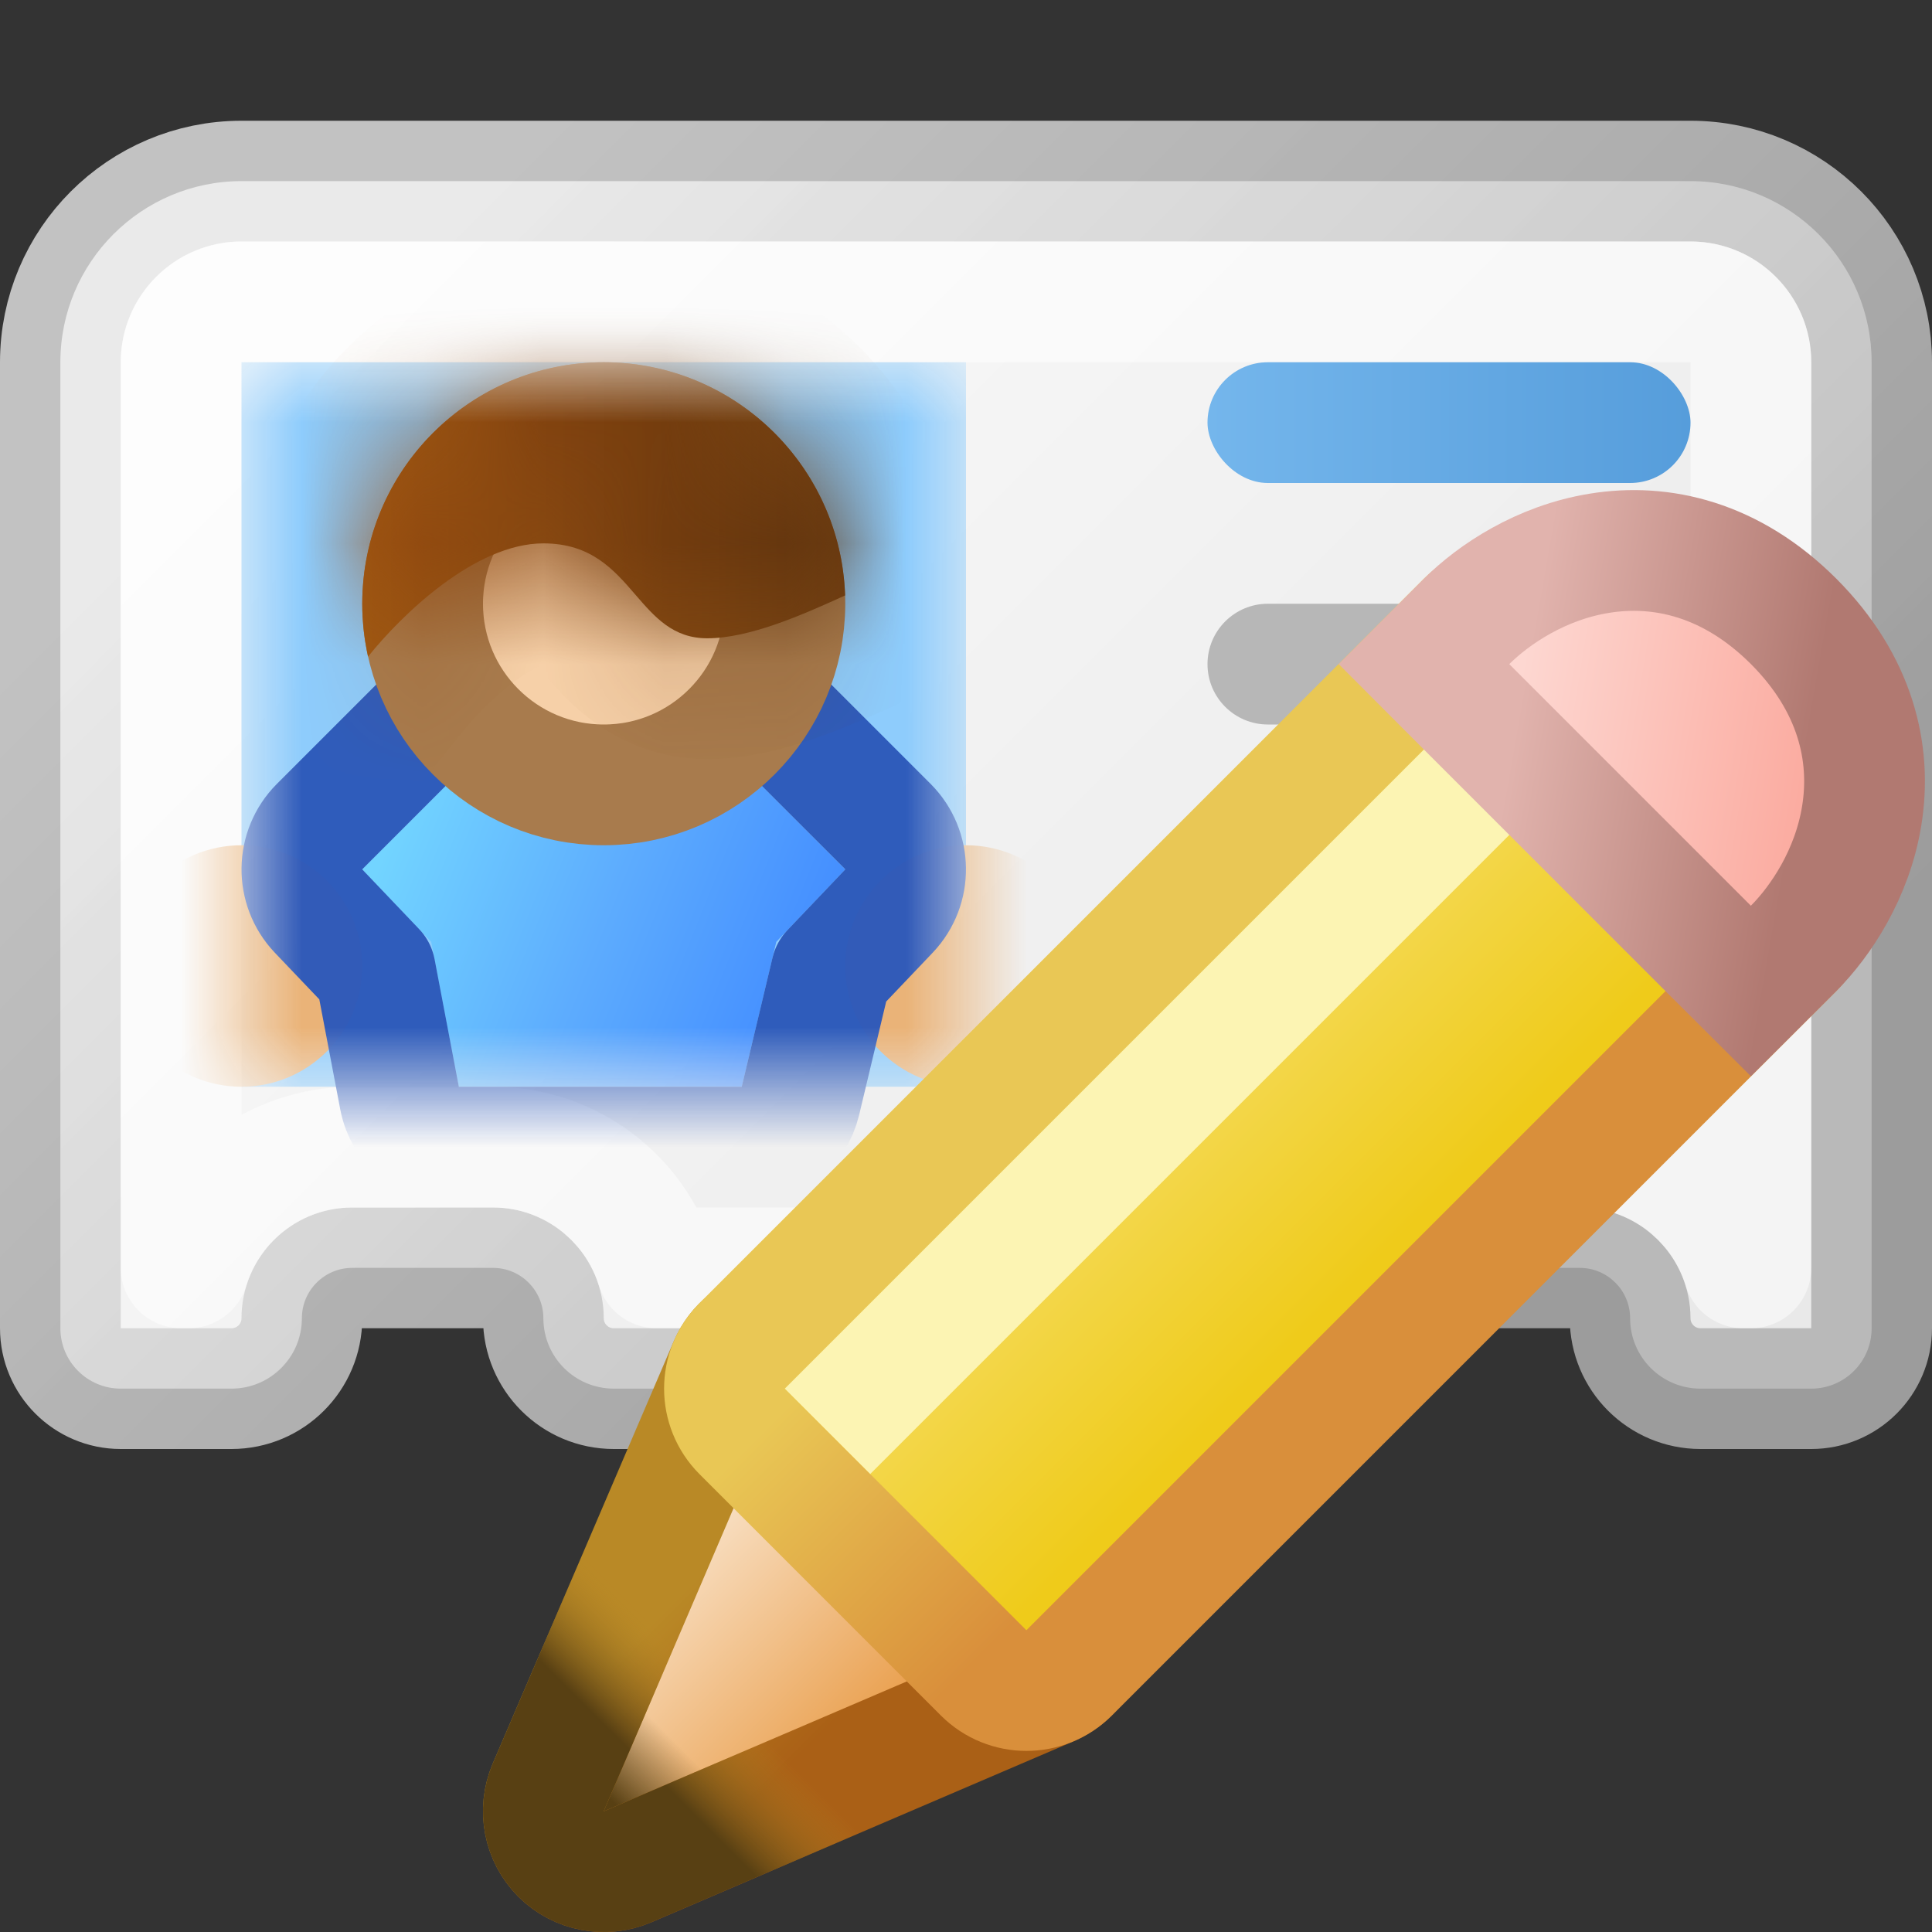 <svg width="16" height="16" viewBox="0 0 16 16" fill="none" xmlns="http://www.w3.org/2000/svg">
<rect x="0" y="0" width="16" height="16" fill="#333333" stroke="none"/>
<g clip-path="url(#clip0_451_7855)">
<path d="M15 11.5C15.276 11.5 15.5 11.276 15.5 11V3C15.5 2.172 14.828 1.5 14 1.5H2C1.172 1.5 0.5 2.172 0.5 3V11C0.5 11.276 0.724 11.5 1 11.5H1.917C2.239 11.5 2.5 11.239 2.5 10.917C2.5 10.687 2.687 10.5 2.917 10.5H4.083C4.313 10.5 4.5 10.687 4.5 10.917C4.5 11.239 4.761 11.5 5.083 11.5H10.917C11.239 11.5 11.5 11.239 11.5 10.917C11.5 10.687 11.687 10.5 11.917 10.5H13.083C13.313 10.5 13.5 10.687 13.5 10.917C13.5 11.239 13.761 11.5 14.083 11.5H15Z" fill="url(#paint0_linear_451_7855)" stroke="url(#paint1_linear_451_7855)" stroke-linejoin="round"/>
<path d="M1.5 3C1.5 2.724 1.724 2.5 2 2.5H14C14.276 2.5 14.5 2.724 14.5 3V10.5H14.438C14.26 9.921 13.721 9.5 13.083 9.5H11.917C11.279 9.5 10.74 9.921 10.562 10.5H5.438C5.26 9.921 4.721 9.5 4.083 9.5H2.917C2.279 9.5 1.74 9.921 1.562 10.5H1.5V3Z" stroke="white" stroke-opacity="0.5" stroke-linejoin="round"/>
<rect x="10" y="3" width="4" height="1" rx="0.5" fill="url(#paint2_linear_451_7855)"/>
<path d="M10 5.5C10 5.224 10.224 5 10.5 5H13.5C13.776 5 14 5.224 14 5.5C14 5.776 13.776 6 13.5 6H10.5C10.224 6 10 5.776 10 5.5Z" fill="#B7B7B7"/>
<path d="M10 7.5C10 7.224 10.224 7 10.5 7H13.5C13.776 7 14 7.224 14 7.5C14 7.776 13.776 8 13.5 8H10.5C10.224 8 10 7.776 10 7.5Z" fill="#B7B7B7"/>
<mask id="mask0_451_7855" style="mask-type:alpha" maskUnits="userSpaceOnUse" x="2" y="3" width="6" height="6">
<rect x="2" y="3" width="6" height="6" fill="#8ECCFC"/>
</mask>
<g mask="url(#mask0_451_7855)">
<rect x="2" y="3" width="6" height="6" fill="#8ECCFC"/>
<circle cx="2" cy="8" r="1" fill="#EAB378"/>
<circle cx="8" cy="8" r="1" fill="#EAB378"/>
<path d="M6.143 9H3.8L3.571 7.8L3 7.2L4.2 6H5.8L7 7.2L6.429 7.8L6.143 9Z" fill="url(#paint3_linear_451_7855)"/>
<path d="M6.143 9.5C6.374 9.5 6.576 9.341 6.629 9.116L6.884 8.047L7.362 7.545C7.549 7.348 7.545 7.038 7.354 6.846L6.154 5.646C6.06 5.553 5.933 5.5 5.8 5.5H4.2C4.067 5.5 3.94 5.553 3.846 5.646L2.646 6.846C2.455 7.038 2.451 7.348 2.638 7.545L3.108 8.038L3.309 9.094C3.354 9.329 3.56 9.5 3.8 9.5H6.143Z" stroke="#2E5ABA" stroke-opacity="0.973" stroke-linejoin="round"/>
<circle cx="5" cy="5" r="1.5" fill="#F6D0A8" stroke="#A87B4D"/>
<mask id="path-12-inside-1_451_7855" fill="white">
<path fill-rule="evenodd" clip-rule="evenodd" d="M3.048 5.438C3.326 5.091 3.935 4.5 4.5 4.5C4.896 4.5 5.085 4.719 5.263 4.926C5.423 5.111 5.574 5.286 5.857 5.286C6.206 5.286 6.644 5.093 6.999 4.931C6.962 3.858 6.081 3 5 3C3.895 3 3 3.895 3 5C3 5.15 3.017 5.297 3.048 5.438Z"/>
</mask>
<path fill-rule="evenodd" clip-rule="evenodd" d="M3.048 5.438C3.326 5.091 3.935 4.5 4.5 4.5C4.896 4.5 5.085 4.719 5.263 4.926C5.423 5.111 5.574 5.286 5.857 5.286C6.206 5.286 6.644 5.093 6.999 4.931C6.962 3.858 6.081 3 5 3C3.895 3 3 3.895 3 5C3 5.15 3.017 5.297 3.048 5.438Z" fill="url(#paint4_linear_451_7855)"/>
<path d="M3.048 5.438L2.072 5.656L2.527 7.69L3.829 6.063L3.048 5.438ZM5.263 4.926L4.506 5.579H4.506L5.263 4.926ZM6.999 4.931L7.414 5.841L8.021 5.564L7.998 4.897L6.999 4.931ZM4.5 3.5C3.896 3.5 3.388 3.8 3.071 4.036C2.729 4.289 2.447 4.588 2.267 4.813L3.829 6.063C3.927 5.94 4.089 5.771 4.262 5.642C4.347 5.579 4.418 5.538 4.47 5.516C4.524 5.493 4.531 5.5 4.5 5.5V3.5ZM6.02 4.272C5.839 4.062 5.385 3.5 4.5 3.5V5.5C4.505 5.5 4.49 5.5 4.463 5.492C4.437 5.484 4.415 5.472 4.403 5.463C4.392 5.456 4.394 5.456 4.413 5.475C4.422 5.484 4.434 5.496 4.449 5.514C4.466 5.532 4.483 5.552 4.506 5.579L6.02 4.272ZM5.857 4.286C5.892 4.286 5.939 4.292 5.991 4.309C6.041 4.326 6.077 4.348 6.097 4.363C6.115 4.376 6.118 4.381 6.102 4.365C6.084 4.346 6.064 4.323 6.02 4.272L4.506 5.579C4.632 5.725 5.061 6.286 5.857 6.286V4.286ZM6.584 4.021C6.406 4.102 6.246 4.173 6.098 4.224C6.026 4.249 5.968 4.266 5.922 4.275C5.875 4.286 5.855 4.286 5.857 4.286V6.286C6.196 6.286 6.516 6.196 6.753 6.114C7 6.028 7.237 5.921 7.414 5.841L6.584 4.021ZM5 4C5.541 4 5.981 4.429 5.999 4.965L7.998 4.897C7.944 3.287 6.622 2 5 2V4ZM4 5C4 4.448 4.448 4 5 4V2C3.343 2 2 3.343 2 5H4ZM4.024 5.22C4.008 5.15 4 5.077 4 5H2C2 5.224 2.025 5.444 2.072 5.656L4.024 5.22Z" fill="url(#paint5_linear_451_7855)" mask="url(#path-12-inside-1_451_7855)"/>
</g>
<path d="M4.54 14.803C4.46 14.991 4.502 15.209 4.646 15.354C4.791 15.498 5.009 15.54 5.197 15.46L8.697 13.96C8.849 13.894 8.96 13.758 8.991 13.595C9.022 13.432 8.971 13.264 8.854 13.146L6.854 11.146C6.736 11.029 6.568 10.978 6.405 11.009C6.243 11.04 6.106 11.15 6.04 11.303L4.54 14.803Z" fill="url(#paint6_linear_451_7855)"/>
<path d="M4.54 14.803C4.46 14.991 4.502 15.209 4.646 15.354C4.791 15.498 5.009 15.54 5.197 15.46L8.697 13.96C8.849 13.894 8.96 13.758 8.991 13.595C9.022 13.432 8.971 13.264 8.854 13.146L6.854 11.146C6.736 11.029 6.568 10.978 6.405 11.009C6.243 11.04 6.106 11.15 6.04 11.303L4.54 14.803Z" fill="url(#paint7_linear_451_7855)"/>
<path d="M4.54 14.803C4.46 14.991 4.502 15.209 4.646 15.354C4.791 15.498 5.009 15.54 5.197 15.46L8.697 13.96C8.849 13.894 8.96 13.758 8.991 13.595C9.022 13.432 8.971 13.264 8.854 13.146L6.854 11.146C6.736 11.029 6.568 10.978 6.405 11.009C6.243 11.04 6.106 11.15 6.04 11.303L4.54 14.803Z" stroke="url(#paint8_linear_451_7855)" stroke-linejoin="round"/>
<path d="M4.54 14.803C4.46 14.991 4.502 15.209 4.646 15.354C4.791 15.498 5.009 15.54 5.197 15.46L8.697 13.96C8.849 13.894 8.96 13.758 8.991 13.595C9.022 13.432 8.971 13.264 8.854 13.146L6.854 11.146C6.736 11.029 6.568 10.978 6.405 11.009C6.243 11.04 6.106 11.15 6.04 11.303L4.54 14.803Z" stroke="url(#paint9_linear_451_7855)" stroke-linejoin="round"/>
<path d="M6.146 11.146C5.951 11.342 5.951 11.658 6.146 11.854L8.146 13.854C8.342 14.049 8.658 14.049 8.854 13.854L14.854 7.854C15.049 7.658 15.049 7.342 14.854 7.146L12.854 5.146C12.658 4.951 12.342 4.951 12.146 5.146L6.146 11.146Z" fill="url(#paint10_linear_451_7855)" stroke="url(#paint11_linear_451_7855)" stroke-linejoin="round"/>
<path fill-rule="evenodd" clip-rule="evenodd" d="M6.5 11.5L7.207 12.207L13.207 6.207L12.5 5.5L6.5 11.5Z" fill="#FCF4B3"/>
<path d="M14.146 7.854L14.5 8.207L14.854 7.854C15.077 7.63 15.34 7.239 15.418 6.755C15.502 6.24 15.369 5.662 14.854 5.146C14.338 4.631 13.76 4.498 13.245 4.582C12.761 4.66 12.37 4.923 12.146 5.146L11.793 5.5L12.146 5.854L14.146 7.854Z" fill="url(#paint12_linear_451_7855)" stroke="url(#paint13_linear_451_7855)"/>
</g>
<defs>
<linearGradient id="paint0_linear_451_7855" x1="3.5" y1="2" x2="12.5" y2="11" gradientUnits="userSpaceOnUse">
<stop stop-color="#FAFAFA"/>
<stop offset="1" stop-color="#E9E9E9"/>
</linearGradient>
<linearGradient id="paint1_linear_451_7855" x1="3.5" y1="2" x2="12.5" y2="11" gradientUnits="userSpaceOnUse">
<stop stop-color="#E6E6E6" stop-opacity="0.8"/>
<stop offset="1" stop-color="#B0B0B0" stop-opacity="0.839"/>
</linearGradient>
<linearGradient id="paint2_linear_451_7855" x1="10" y1="3.5" x2="14" y2="3.5" gradientUnits="userSpaceOnUse">
<stop stop-color="#74B6EC"/>
<stop offset="1" stop-color="#569DDB"/>
</linearGradient>
<linearGradient id="paint3_linear_451_7855" x1="6.6" y1="8.5" x2="3.152" y2="7.121" gradientUnits="userSpaceOnUse">
<stop stop-color="#438DFF"/>
<stop offset="0.489" stop-color="#5DACFE"/>
<stop offset="1" stop-color="#72D4FF"/>
</linearGradient>
<linearGradient id="paint4_linear_451_7855" x1="6.999" y1="4.219" x2="3" y2="4.219" gradientUnits="userSpaceOnUse">
<stop stop-color="#754112"/>
<stop offset="1" stop-color="#9F5812"/>
</linearGradient>
<linearGradient id="paint5_linear_451_7855" x1="6.999" y1="4.219" x2="3" y2="4.219" gradientUnits="userSpaceOnUse">
<stop stop-color="#5C320E"/>
<stop offset="1" stop-color="#974B0F"/>
</linearGradient>
<linearGradient id="paint6_linear_451_7855" x1="6.167" y1="11.889" x2="8.111" y2="13.833" gradientUnits="userSpaceOnUse">
<stop stop-color="#FAE7D1"/>
<stop offset="1" stop-color="#E89840"/>
</linearGradient>
<linearGradient id="paint7_linear_451_7855" x1="6.944" y1="12.667" x2="3.833" y2="15.778" gradientUnits="userSpaceOnUse">
<stop stop-color="#584013" stop-opacity="0"/>
<stop offset="0.5" stop-color="#584013" stop-opacity="0"/>
<stop offset="0.662" stop-color="#584013"/>
</linearGradient>
<linearGradient id="paint8_linear_451_7855" x1="6.167" y1="12.667" x2="7.333" y2="13.833" gradientUnits="userSpaceOnUse">
<stop stop-color="#B98926"/>
<stop offset="1" stop-color="#AA6016"/>
</linearGradient>
<linearGradient id="paint9_linear_451_7855" x1="7.722" y1="11.889" x2="3.833" y2="15.778" gradientUnits="userSpaceOnUse">
<stop offset="0.5" stop-color="#B98926" stop-opacity="0"/>
<stop offset="0.657" stop-color="#584013"/>
</linearGradient>
<linearGradient id="paint10_linear_451_7855" x1="6.5" y1="11.658" x2="8.342" y2="13.5" gradientUnits="userSpaceOnUse">
<stop stop-color="#F5DC60"/>
<stop offset="1" stop-color="#EFCB1A"/>
</linearGradient>
<linearGradient id="paint11_linear_451_7855" x1="6.5" y1="11.658" x2="8.342" y2="13.5" gradientUnits="userSpaceOnUse">
<stop stop-color="#E9C755"/>
<stop offset="1" stop-color="#D98F3B"/>
</linearGradient>
<linearGradient id="paint12_linear_451_7855" x1="12.477" y1="6.302" x2="14.89" y2="6.693" gradientUnits="userSpaceOnUse">
<stop stop-color="#FDD7D1"/>
<stop offset="1" stop-color="#FBACA1"/>
</linearGradient>
<linearGradient id="paint13_linear_451_7855" x1="12.5" y1="6.315" x2="14.869" y2="6.729" gradientUnits="userSpaceOnUse">
<stop stop-color="#E1B3AD"/>
<stop offset="1" stop-color="#B17971"/>
</linearGradient>
<clipPath id="clip0_451_7855">
<rect width="16" height="16" fill="white"/>
</clipPath>
</defs>
</svg>

